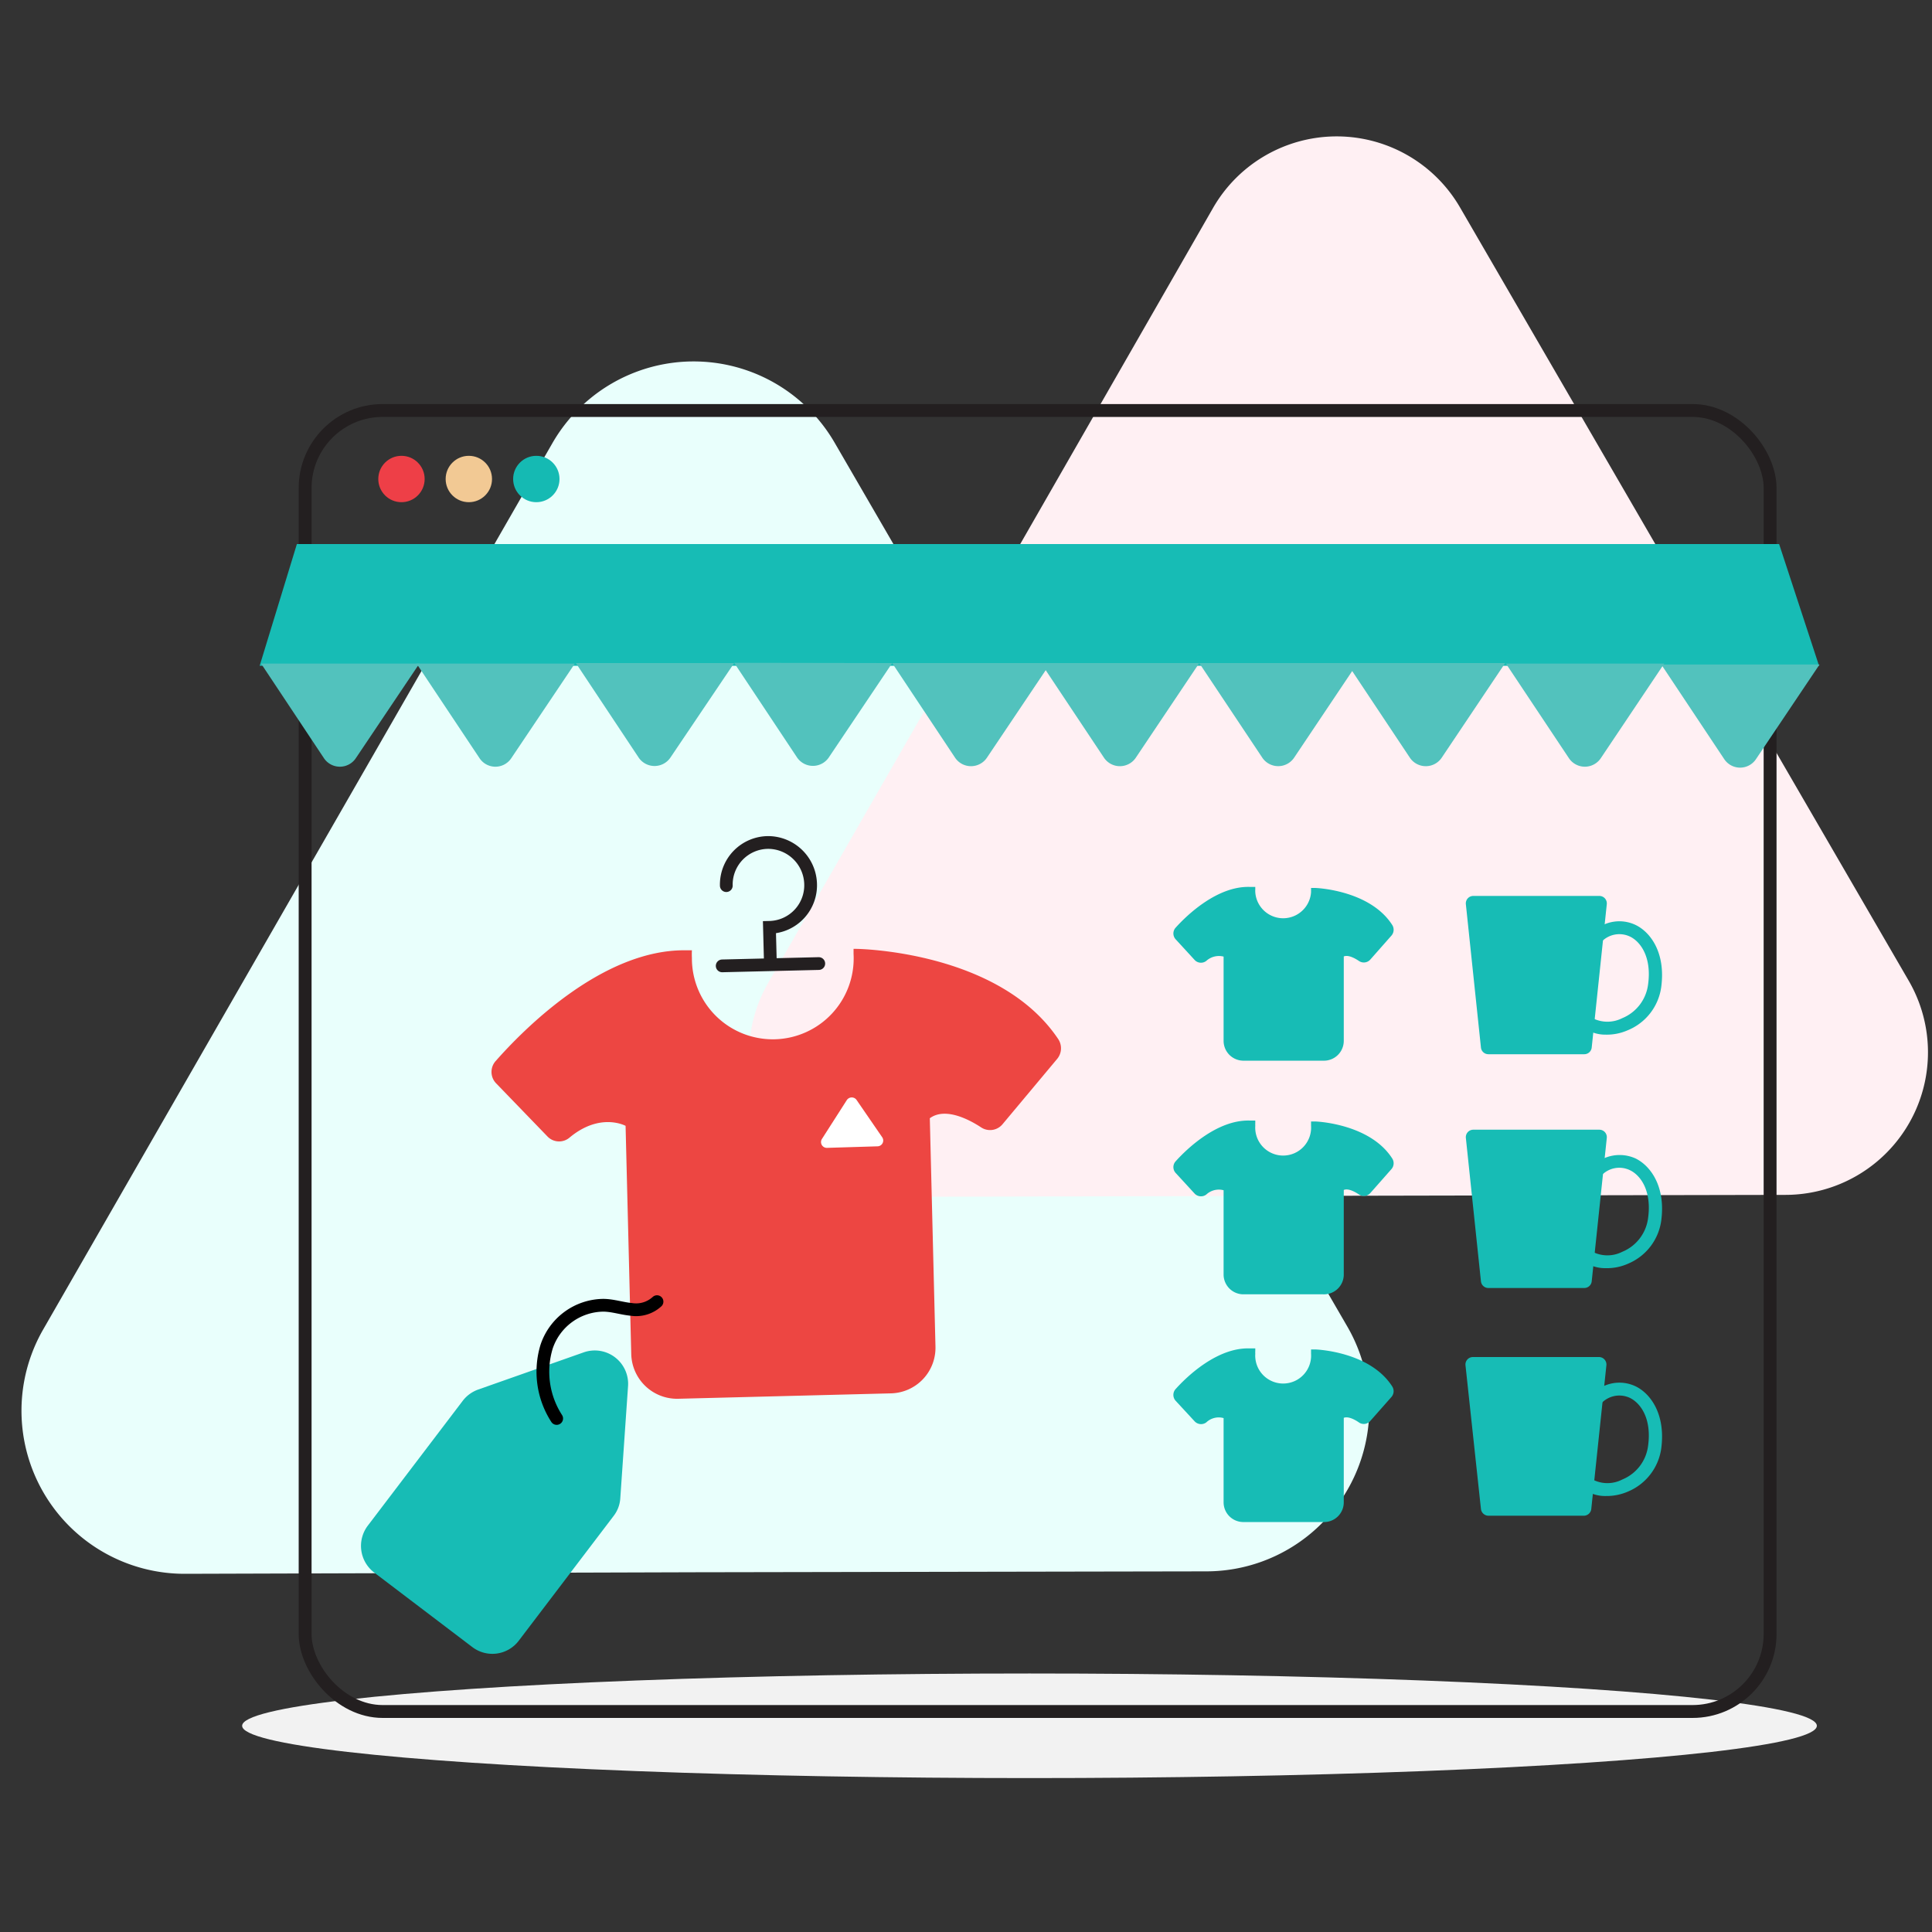 <svg id="Layer_1" data-name="Layer 1" xmlns="http://www.w3.org/2000/svg" viewBox="0 0 150 150"><rect x="0" y="0" width="150" height="150" fill="#333333" stroke="none"/><defs><style>.cls-1{fill:#f2f2f2;}.cls-2{fill:#e9fffc;}.cls-3{fill:#fff0f3;}.cls-11,.cls-13,.cls-4{fill:none;}.cls-11,.cls-4{stroke:#231f20;stroke-miterlimit:10;}.cls-5{fill:#17bcb5;}.cls-6{fill:#52c2bd;}.cls-7{fill:#ee3f47;}.cls-8{fill:#f2c994;}.cls-9{fill:#15bab3;}.cls-10{fill:#ed4642;}.cls-11,.cls-13{stroke-linecap:round;stroke-width:0.99px;}.cls-12{fill:#fff;}.cls-13{stroke:#000;stroke-linejoin:round;}</style></defs><title>Artboard 1 copy 100</title><ellipse class="cls-1" cx="79.93" cy="133.99" rx="61.13" ry="4.06"/><path class="cls-2" d="M64.8,34.37a12.65,12.65,0,0,0-21.92.05L23.13,68.8,3.37,103.19a12.66,12.66,0,0,0,11,19L54,122.07,93.68,122a12.66,12.66,0,0,0,10.93-19l-19.9-34.3Z"/><path class="cls-3" d="M113.37,16.13a11.07,11.07,0,0,0-19.18,0L76.91,46.25,59.63,76.33a11.07,11.07,0,0,0,9.62,16.59l34.7-.08,34.69-.07a11.07,11.07,0,0,0,9.55-16.63l-17.41-30Z"/><rect class="cls-4" x="23.69" y="31.87" width="113.74" height="101.01" rx="6.02"/><polygon class="cls-5" points="141.23 51.69 20.16 51.69 23.05 42.24 138.13 42.24 141.23 51.69"/><path class="cls-6" d="M52.05,58.82,57,51.48l-12.29,0,4.89,7.36A1.49,1.49,0,0,0,52.05,58.82Z"/><path class="cls-6" d="M39.7,58.86l4.93-7.34-12.29,0,4.9,7.36A1.48,1.48,0,0,0,39.7,58.86Z"/><path class="cls-6" d="M27.63,58.86l4.93-7.34-12.29,0,4.89,7.36A1.49,1.49,0,0,0,27.63,58.86Z"/><path class="cls-6" d="M64.34,58.82l4.93-7.34L57,51.46l4.89,7.36A1.49,1.49,0,0,0,64.34,58.82Z"/><path class="cls-6" d="M76.63,58.82l4.93-7.34-12.29,0,4.89,7.36A1.49,1.49,0,0,0,76.63,58.82Z"/><path class="cls-6" d="M88.19,58.82l4.92-7.34-12.29,0,4.9,7.36A1.49,1.49,0,0,0,88.19,58.82Z"/><path class="cls-6" d="M100.48,58.82l4.92-7.34-12.29,0L98,58.82A1.49,1.49,0,0,0,100.48,58.82Z"/><path class="cls-6" d="M111.94,58.82l4.92-7.34-12.29,0,4.9,7.36A1.49,1.49,0,0,0,111.94,58.82Z"/><path class="cls-6" d="M124.29,58.86l4.92-7.34-12.29,0,4.9,7.36A1.49,1.49,0,0,0,124.29,58.86Z"/><path class="cls-6" d="M136.34,58.93l4.93-7.34-12.29,0,4.89,7.35A1.48,1.48,0,0,0,136.34,58.93Z"/><circle class="cls-7" cx="31.17" cy="37.19" r="1.8"/><circle class="cls-8" cx="36.4" cy="37.19" r="1.8"/><circle class="cls-9" cx="41.64" cy="37.19" r="1.8"/><path class="cls-5" d="M102.72,82.35H96.49A1.54,1.54,0,0,1,95,80.82V74.27a1.46,1.46,0,0,0-1.34.33.67.67,0,0,1-.91-.07l-1.47-1.6a.67.67,0,0,1,0-.91c.9-1,3.25-3.24,5.76-3.16l.42,0,0,.2a1.48,1.48,0,0,0,0,.21,2.17,2.17,0,0,0,4.33,0v-.1l0-.23.3,0c.18,0,4.28.19,6,2.87a.69.69,0,0,1-.05.82l-1.65,1.87a.67.67,0,0,1-.88.11c-.24-.16-.81-.51-1.18-.35v6.56A1.54,1.54,0,0,1,102.72,82.35Z"/><path class="cls-5" d="M123,81.85h-7.44a.58.58,0,0,1-.58-.52l-1.17-11.12a.58.58,0,0,1,.58-.65h9.78a.58.58,0,0,1,.58.65l-1.17,11.12A.58.58,0,0,1,123,81.85Z"/><path class="cls-5" d="M124.68,80.33a2.88,2.88,0,0,1-1.59-.45l.56-.83a2.54,2.54,0,0,0,2.3,0,3.27,3.27,0,0,0,2-2.57c.31-2.13-.56-3.37-1.41-3.77a1.92,1.92,0,0,0-2.19.4l-.68-.74a2.93,2.93,0,0,1,3.31-.56c1.15.55,2.35,2.14,2,4.81A4.25,4.25,0,0,1,126.35,80,4,4,0,0,1,124.68,80.33Z"/><path class="cls-5" d="M102.72,100.49H96.49A1.54,1.54,0,0,1,95,99V92.41a1.43,1.43,0,0,0-1.34.33.68.68,0,0,1-.91-.07l-1.47-1.6a.67.67,0,0,1,0-.91c.9-1,3.25-3.24,5.76-3.16l.42,0,0,.2a1.41,1.41,0,0,0,0,.2,2.17,2.17,0,1,0,4.33,0v-.09l0-.24h.3c.18,0,4.28.19,6,2.87a.69.69,0,0,1-.05.82l-1.65,1.87a.67.67,0,0,1-.88.11c-.24-.16-.81-.51-1.18-.35V99A1.54,1.54,0,0,1,102.72,100.49Z"/><path class="cls-5" d="M123,100h-7.44a.58.58,0,0,1-.58-.52l-1.17-11.12a.58.58,0,0,1,.58-.65h9.78a.58.58,0,0,1,.58.65l-1.17,11.12A.58.58,0,0,1,123,100Z"/><path class="cls-5" d="M124.68,98.46a2.87,2.87,0,0,1-1.59-.44l.56-.83a2.54,2.54,0,0,0,2.3,0,3.27,3.27,0,0,0,2-2.57c.31-2.14-.56-3.37-1.41-3.77a1.9,1.9,0,0,0-2.19.4l-.68-.74a3,3,0,0,1,3.31-.57c1.15.56,2.35,2.15,2,4.82a4.25,4.25,0,0,1-2.55,3.34A4,4,0,0,1,124.68,98.46Z"/><path class="cls-5" d="M102.72,118.17H96.49A1.53,1.53,0,0,1,95,116.64V110.1a1.4,1.4,0,0,0-1.34.33.68.68,0,0,1-.91-.08l-1.47-1.59a.68.68,0,0,1,0-.92c.9-1,3.25-3.24,5.76-3.15h.42l0,.21a1.27,1.27,0,0,0,0,.2,2.17,2.17,0,1,0,4.33,0V105l0-.23h.3c.18,0,4.28.18,6,2.87a.68.68,0,0,1-.05.81l-1.65,1.87a.66.66,0,0,1-.88.12c-.24-.17-.81-.51-1.18-.36v6.56A1.53,1.53,0,0,1,102.72,118.17Z"/><path class="cls-5" d="M123,117.68h-7.44a.59.59,0,0,1-.58-.53L113.78,106a.58.58,0,0,1,.58-.64h9.78a.58.58,0,0,1,.58.64l-1.17,11.12A.59.59,0,0,1,123,117.68Z"/><path class="cls-5" d="M124.68,116.15a2.8,2.8,0,0,1-1.59-.45l.56-.83a2.5,2.5,0,0,0,2.3,0,3.26,3.26,0,0,0,2-2.57c.31-2.13-.56-3.36-1.41-3.77a1.92,1.92,0,0,0-2.19.4l-.68-.73a2.92,2.92,0,0,1,3.31-.57c1.15.55,2.35,2.15,2,4.82a4.27,4.27,0,0,1-2.55,3.34A4.17,4.17,0,0,1,124.68,116.15Z"/><path class="cls-10" d="M66.5,73.67h-.23c0,.12,0,.25,0,.39a6.28,6.28,0,1,1-12.55.31,5.76,5.76,0,0,1,0-.59H53.2c-6.47-.06-12.6,6.2-14.7,8.58a1.27,1.27,0,0,0,0,1.73l4,4.14a1.25,1.25,0,0,0,1.71.1c2.39-2,4.36-.92,4.36-.92l.44,17.73a3.56,3.56,0,0,0,3.64,3.46l16.52-.42a3.54,3.54,0,0,0,3.46-3.63l-.44-17.73c1.14-.84,2.91,0,4,.72a1.26,1.26,0,0,0,1.65-.26l4.24-5.07a1.29,1.29,0,0,0,.07-1.55C77.54,73.79,66.5,73.67,66.5,73.67Z"/><polyline class="cls-11" points="56.07 74.99 59.82 74.9 63.57 74.81"/><path class="cls-11" d="M56.39,68.76a3.27,3.27,0,0,1,3.28-3.35,3.31,3.31,0,0,1,3.26,3.1A3.27,3.27,0,0,1,59.74,72l.07,2.68"/><path class="cls-12" d="M65.74,85.42l-1.92,3a.45.45,0,0,0,.38.7L68.13,89a.45.45,0,0,0,.36-.71l-2-2.91A.46.46,0,0,0,65.74,85.42Z"/><path class="cls-5" d="M35.91,108.78l-7.36,9.68a2.6,2.6,0,0,0,.5,3.63l7.61,5.78a2.57,2.57,0,0,0,3.62-.49l7.36-9.68a2.5,2.5,0,0,0,.52-1.39l.6-8.67A2.59,2.59,0,0,0,45.31,105l-8.2,2.89A2.61,2.61,0,0,0,35.91,108.78Z"/><path class="cls-13" d="M43.22,110.13a6.69,6.69,0,0,1-.78-5.58,4.7,4.7,0,0,1,4.38-3.21c.74,0,1.45.25,2.19.32a2.4,2.4,0,0,0,2-.6"/></svg>